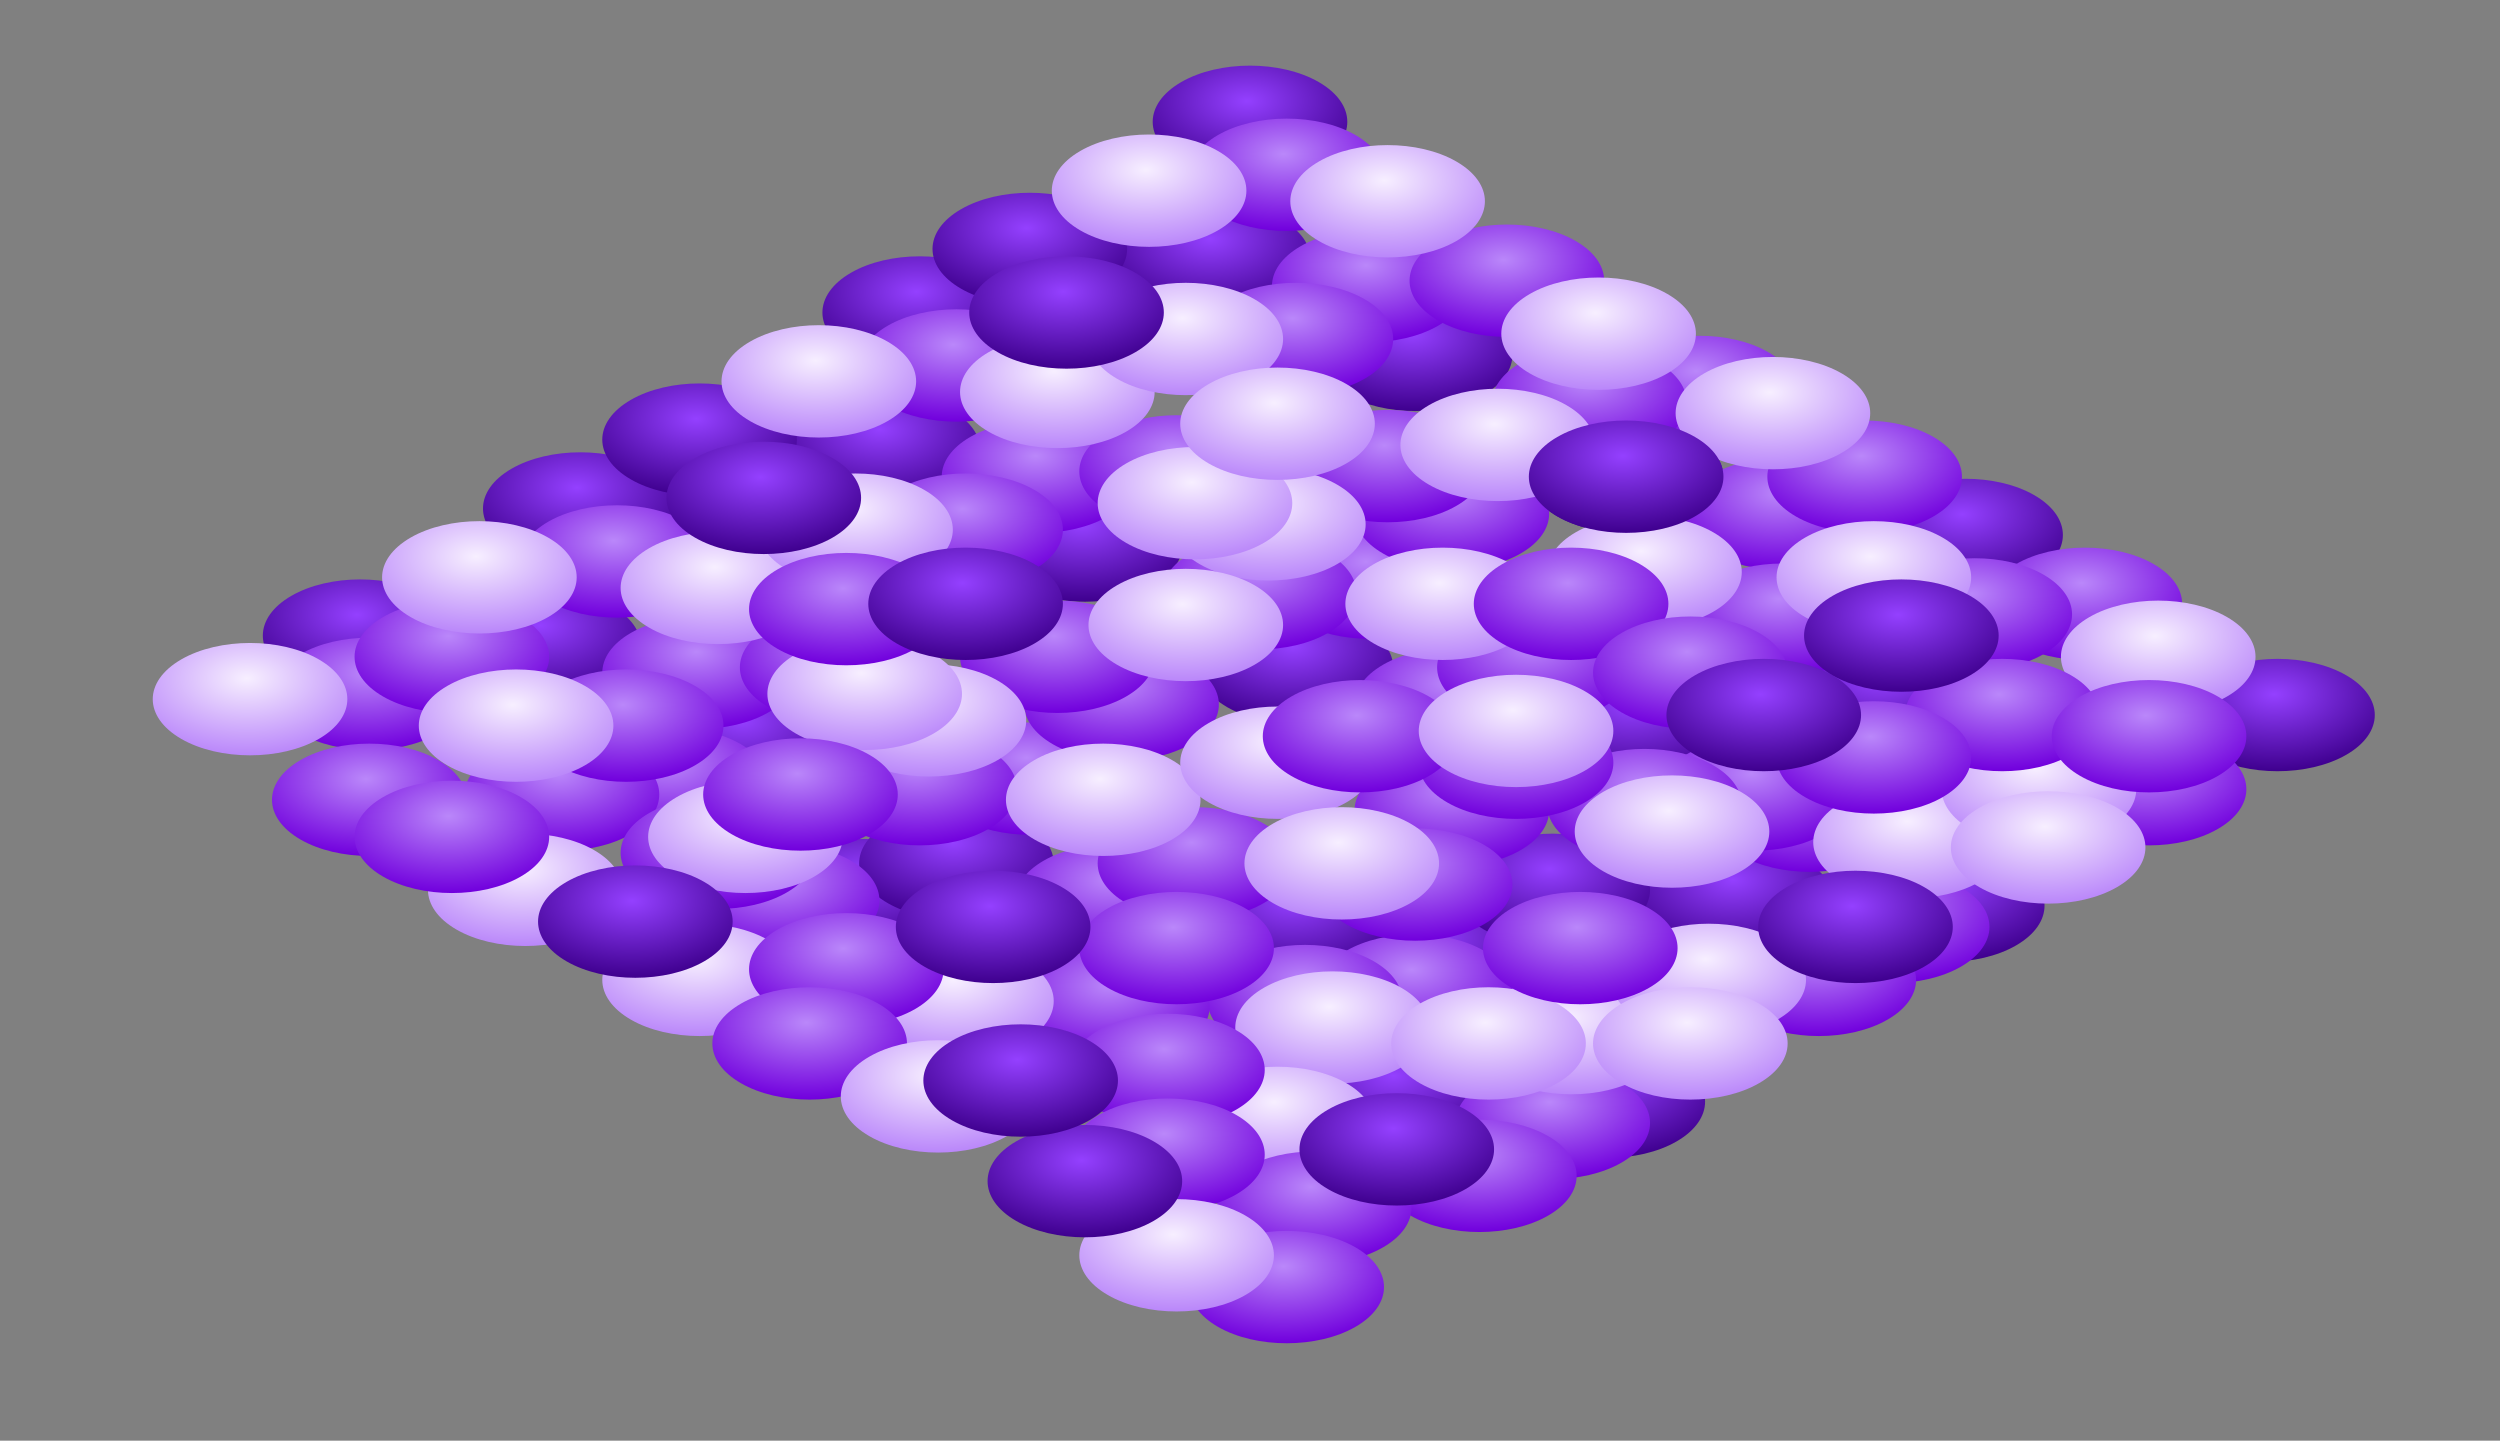 <svg xmlns="http://www.w3.org/2000/svg" width="236" height="136" fill="none"><rect width="100%" height="100%" fill="#808080" stroke="none"/><g clip-path="url(#a)"><circle cx="7.5" cy="7.5" r="7.5" fill="url(#b)" transform="matrix(.866 .5 -.866 .5 118 4)"/><circle cx="7.5" cy="7.5" r="7.5" fill="url(#c)" transform="matrix(.866 .5 -.866 .5 86.822 22)"/><circle cx="7.5" cy="7.5" r="7.5" fill="url(#d)" transform="matrix(.866 .5 -.866 .5 167.363 64.5)"/><circle cx="7.5" cy="7.5" r="7.5" fill="url(#e)" transform="matrix(.866 .5 -.866 .5 54.78 40.5)"/><circle cx="7.5" cy="7.5" r="7.5" fill="url(#f)" transform="matrix(.866 .5 -.866 .5 135.32 83)"/><circle cx="7.5" cy="7.5" r="7.5" fill="url(#g)" transform="matrix(.866 .5 -.866 .5 214.994 60)"/><circle cx="7.5" cy="7.5" r="7.5" fill="url(#h)" transform="matrix(.866 .5 -.866 .5 183.818 78)"/><circle cx="7.5" cy="7.5" r="7.5" fill="url(#i)" transform="matrix(.866 .5 -.866 .5 151.775 96.5)"/><circle cx="7.5" cy="7.5" r="7.5" fill="url(#j)" transform="matrix(.866 .5 -.866 .5 81.627 77)"/><circle cx="7.5" cy="7.5" r="7.5" fill="url(#k)" transform="matrix(.866 .5 -.866 .5 185.551 43)"/><circle cx="7.5" cy="7.5" r="7.5" fill="url(#l)" transform="matrix(.866 .5 -.866 .5 154.373 61)"/><circle cx="7.5" cy="7.5" r="7.5" fill="url(#m)" transform="matrix(.866 .5 -.866 .5 122.33 79.5)"/><circle cx="7.5" cy="7.5" r="7.5" fill="url(#n)" transform="matrix(.866 .5 -.866 .5 52.182 60)"/><circle cx="7.5" cy="7.5" r="7.5" fill="url(#o)" transform="matrix(.866 .5 -.866 .5 153.508 37.5)"/><circle cx="7.5" cy="7.5" r="7.5" fill="url(#p)" transform="matrix(.866 .5 -.866 .5 122.33 55.5)"/><circle cx="7.5" cy="7.5" r="7.5" fill="url(#q)" transform="matrix(.866 .5 -.866 .5 90.287 74)"/><circle cx="7.5" cy="7.5" r="7.5" fill="url(#r)" transform="matrix(.866 .5 -.866 .5 133.588 26)"/><circle cx="7.5" cy="7.5" r="7.5" fill="url(#s)" transform="matrix(.866 .5 -.866 .5 102.412 44)"/><circle cx="7.5" cy="7.5" r="7.5" fill="url(#t)" transform="matrix(.866 .5 -.866 .5 70.37 62.5)"/><circle cx="7.5" cy="7.5" r="7.5" fill="url(#u)" transform="matrix(.866 .5 -.866 .5 114.535 17)"/><circle cx="7.5" cy="7.5" r="7.5" fill="url(#v)" transform="matrix(.866 .5 -.866 .5 83.36 35)"/><circle cx="7.5" cy="7.5" r="7.5" fill="url(#w)" transform="matrix(.866 .5 -.866 .5 163.898 77.5)"/><circle cx="7.5" cy="7.5" r="7.5" fill="url(#x)" transform="matrix(.866 .5 -.866 .5 51.316 53.5)"/><circle cx="7.5" cy="7.5" r="7.5" fill="url(#y)" transform="matrix(.866 .5 -.866 .5 131.855 96)"/><circle cx="7.5" cy="7.5" r="7.5" fill="url(#z)" transform="matrix(.866 .5 -.866 .5 97.215 16)"/><circle cx="7.5" cy="7.5" r="7.5" fill="url(#A)" transform="matrix(.866 .5 -.866 .5 177.756 58.5)"/><circle cx="7.5" cy="7.5" r="7.5" fill="url(#B)" transform="matrix(.866 .5 -.866 .5 66.04 34)"/><circle cx="7.5" cy="7.5" r="7.5" fill="url(#C)" transform="matrix(.866 .5 -.866 .5 146.578 76.5)"/><circle cx="7.5" cy="7.5" r="7.5" fill="url(#D)" transform="matrix(.866 .5 -.866 .5 33.996 52.5)"/><circle cx="7.5" cy="7.5" r="7.5" fill="url(#E)" transform="matrix(.866 .5 -.866 .5 121.465 9)"/><circle cx="7.5" cy="7.5" r="7.5" fill="url(#F)" transform="matrix(.866 .5 -.866 .5 90.287 27)"/><circle cx="7.5" cy="7.5" r="7.5" fill="url(#G)" transform="matrix(.866 .5 -.866 .5 170.828 69.5)"/><circle cx="7.5" cy="7.5" r="7.5" fill="url(#H)" transform="matrix(.866 .5 -.866 .5 58.244 45.5)"/><circle cx="7.5" cy="7.5" r="7.5" fill="url(#I)" transform="matrix(.866 .5 -.866 .5 138.785 88)"/><circle cx="7.5" cy="7.5" r="7.5" fill="url(#J)" transform="matrix(.866 .5 -.866 .5 129.258 19.5)"/><circle cx="7.5" cy="7.5" r="7.5" fill="url(#K)" transform="matrix(.866 .5 -.866 .5 98.082 37.5)"/><circle cx="7.5" cy="7.5" r="7.5" fill="url(#L)" transform="matrix(.866 .5 -.866 .5 178.621 80)"/><circle cx="7.5" cy="7.5" r="7.5" fill="url(#M)" transform="matrix(.866 .5 -.866 .5 66.04 56)"/><circle cx="7.5" cy="7.5" r="7.5" fill="url(#N)" transform="matrix(.866 .5 -.866 .5 146.578 98.5)"/><circle cx="7.5" cy="7.5" r="7.5" fill="url(#O)" transform="matrix(.866 .5 -.866 .5 142.248 19)"/><circle cx="7.5" cy="7.5" r="7.5" fill="url(#P)" transform="matrix(.866 .5 -.866 .5 111.072 37)"/><circle cx="7.5" cy="7.5" r="7.5" fill="url(#Q)" transform="matrix(.866 .5 -.866 .5 79.03 55.5)"/><circle cx="7.5" cy="7.5" r="7.5" fill="url(#R)" transform="matrix(.866 .5 -.866 .5 160.436 29.5)"/><circle cx="7.5" cy="7.5" r="7.5" fill="url(#S)" transform="matrix(.866 .5 -.866 .5 129.258 47.5)"/><circle cx="7.5" cy="7.5" r="7.5" fill="url(#T)" transform="matrix(.866 .5 -.866 .5 97.215 66)"/><circle cx="7.5" cy="7.5" r="7.5" fill="url(#U)" transform="matrix(.866 .5 -.866 .5 150.043 30.5)"/><circle cx="7.5" cy="7.5" r="7.5" fill="url(#V)" transform="matrix(.866 .5 -.866 .5 118.865 48.5)"/><circle cx="7.5" cy="7.5" r="7.5" fill="url(#W)" transform="matrix(.866 .5 -.866 .5 86.822 67)"/><circle cx="7.5" cy="7.5" r="7.5" fill="url(#X)" transform="matrix(.866 .5 -.866 .5 168.229 41)"/><circle cx="7.5" cy="7.5" r="7.5" fill="url(#Y)" transform="matrix(.866 .5 -.866 .5 137.053 59)"/><circle cx="7.5" cy="7.5" r="7.5" fill="url(#Z)" transform="matrix(.866 .5 -.866 .5 105.01 77.5)"/><circle cx="7.5" cy="7.5" r="7.5" fill="url(#aa)" transform="matrix(.866 .5 -.866 .5 34.861 58)"/><circle cx="7.5" cy="7.5" r="7.5" fill="url(#ab)" transform="matrix(.866 .5 -.866 .5 176.023 37.5)"/><circle cx="7.5" cy="7.5" r="7.5" fill="url(#ac)" transform="matrix(.866 .5 -.866 .5 144.848 55.5)"/><circle cx="7.5" cy="7.5" r="7.5" fill="url(#ad)" transform="matrix(.866 .5 -.866 .5 112.805 74)"/><circle cx="7.5" cy="7.5" r="7.5" fill="url(#ae)" transform="matrix(.866 .5 -.866 .5 42.656 54.5)"/><circle cx="7.5" cy="7.5" r="7.5" fill="url(#af)" transform="matrix(.866 .5 -.866 .5 196.809 49.5)"/><circle cx="7.5" cy="7.5" r="7.5" fill="url(#ag)" transform="matrix(.866 .5 -.866 .5 165.631 67.5)"/><circle cx="7.5" cy="7.5" r="7.5" fill="url(#ah)" transform="matrix(.866 .5 -.866 .5 133.588 86)"/><circle cx="7.5" cy="7.5" r="7.5" fill="url(#ai)" transform="matrix(.866 .5 -.866 .5 63.44 66.5)"/><circle cx="7.5" cy="7.5" r="7.5" fill="url(#aj)" transform="matrix(.866 .5 -.866 .5 186.416 50.5)"/><circle cx="7.5" cy="7.5" r="7.5" fill="url(#ak)" transform="matrix(.866 .5 -.866 .5 155.238 68.5)"/><circle cx="7.5" cy="7.5" r="7.5" fill="url(#al)" transform="matrix(.866 .5 -.866 .5 123.195 87)"/><circle cx="7.5" cy="7.5" r="7.5" fill="url(#am)" transform="matrix(.866 .5 -.866 .5 53.049 67.5)"/><circle cx="7.5" cy="7.5" r="7.5" fill="url(#an)" transform="matrix(.866 .5 -.866 .5 137.053 41)"/><circle cx="7.5" cy="7.5" r="7.5" fill="url(#ao)" transform="matrix(.866 .5 -.866 .5 105.875 59)"/><circle cx="7.5" cy="7.5" r="7.5" fill="url(#ap)" transform="matrix(.866 .5 -.866 .5 73.832 77.5)"/><circle cx="7.5" cy="7.5" r="7.5" fill="url(#aq)" transform="matrix(.866 .5 -.866 .5 122.33 24.5)"/><circle cx="7.5" cy="7.5" r="7.5" fill="url(#ar)" transform="matrix(.866 .5 -.866 .5 202.871 67)"/><circle cx="7.5" cy="7.5" r="7.5" fill="url(#as)" transform="matrix(.866 .5 -.866 .5 91.152 42.5)"/><circle cx="7.5" cy="7.5" r="7.5" fill="url(#at)" transform="matrix(.866 .5 -.866 .5 171.693 85)"/><circle cx="7.5" cy="7.5" r="7.5" fill="url(#au)" transform="matrix(.866 .5 -.866 .5 59.11 61)"/><circle cx="7.5" cy="7.5" r="7.5" fill="url(#av)" transform="matrix(.866 .5 -.866 .5 139.65 103.5)"/><circle cx="7.5" cy="7.5" r="7.5" fill="url(#aw)" transform="matrix(.866 .5 -.866 .5 130.99 36.5)"/><circle cx="7.5" cy="7.5" r="7.5" fill="url(#ax)" transform="matrix(.866 .5 -.866 .5 99.813 54.5)"/><circle cx="7.5" cy="7.5" r="7.5" fill="url(#ay)" transform="matrix(.866 .5 -.866 .5 67.772 73)"/><circle cx="7.5" cy="7.5" r="7.5" fill="url(#az)" transform="matrix(.866 .5 -.866 .5 168.229 51)"/><circle cx="7.5" cy="7.5" r="7.5" fill="url(#aA)" transform="matrix(.866 .5 -.866 .5 137.053 69)"/><circle cx="7.5" cy="7.5" r="7.5" fill="url(#aB)" transform="matrix(.866 .5 -.866 .5 105.01 87.5)"/><circle cx="7.5" cy="7.5" r="7.5" fill="url(#aC)" transform="matrix(.866 .5 -.866 .5 34.861 68)"/><circle cx="7.5" cy="7.5" r="7.5" fill="url(#aD)" transform="matrix(.866 .5 -.866 .5 130.99 11.5)"/><circle cx="7.5" cy="7.5" r="7.5" fill="url(#aE)" transform="matrix(.866 .5 -.866 .5 99.813 29.5)"/><circle cx="7.5" cy="7.5" r="7.5" fill="url(#aF)" transform="matrix(.866 .5 -.866 .5 180.354 72)"/><circle cx="7.5" cy="7.5" r="7.5" fill="url(#aG)" transform="matrix(.866 .5 -.866 .5 67.772 48)"/><circle cx="7.5" cy="7.5" r="7.5" fill="url(#aH)" transform="matrix(.866 .5 -.866 .5 148.311 90.5)"/><circle cx="7.5" cy="7.5" r="7.5" fill="url(#aI)" transform="matrix(.866 .5 -.866 .5 167.363 31.5)"/><circle cx="7.5" cy="7.5" r="7.5" fill="url(#aJ)" transform="matrix(.866 .5 -.866 .5 136.188 49.5)"/><circle cx="7.5" cy="7.5" r="7.5" fill="url(#aK)" transform="matrix(.866 .5 -.866 .5 104.145 68)"/><circle cx="7.5" cy="7.5" r="7.5" fill="url(#aL)" transform="matrix(.866 .5 -.866 .5 150.908 24)"/><circle cx="7.5" cy="7.5" r="7.5" fill="url(#aM)" transform="matrix(.866 .5 -.866 .5 119.732 42)"/><circle cx="7.5" cy="7.5" r="7.5" fill="url(#aN)" transform="matrix(.866 .5 -.866 .5 87.69 60.5)"/><circle cx="7.5" cy="7.5" r="7.5" fill="url(#aO)" transform="matrix(.866 .5 -.866 .5 108.475 10.5)"/><circle cx="7.5" cy="7.5" r="7.5" fill="url(#aP)" transform="matrix(.866 .5 -.866 .5 77.297 28.5)"/><circle cx="7.5" cy="7.5" r="7.5" fill="url(#aQ)" transform="matrix(.866 .5 -.866 .5 157.838 71)"/><circle cx="7.5" cy="7.5" r="7.5" fill="url(#aR)" transform="matrix(.866 .5 -.866 .5 45.254 47)"/><circle cx="7.5" cy="7.5" r="7.5" fill="url(#aS)" transform="matrix(.866 .5 -.866 .5 125.795 89.5)"/><circle cx="7.5" cy="7.5" r="7.5" fill="url(#aT)" transform="matrix(.866 .5 -.866 .5 111.938 24.5)"/><circle cx="7.5" cy="7.5" r="7.5" fill="url(#aU)" transform="matrix(.866 .5 -.866 .5 192.479 67)"/><circle cx="7.5" cy="7.5" r="7.5" fill="url(#aV)" transform="matrix(.866 .5 -.866 .5 80.762 42.5)"/><circle cx="7.5" cy="7.5" r="7.5" fill="url(#aW)" transform="matrix(.866 .5 -.866 .5 161.301 85)"/><circle cx="7.5" cy="7.5" r="7.5" fill="url(#aX)" transform="matrix(.866 .5 -.866 .5 48.719 61)"/><circle cx="7.5" cy="7.5" r="7.5" fill="url(#aY)" transform="matrix(.866 .5 -.866 .5 112.805 40)"/><circle cx="7.5" cy="7.5" r="7.5" fill="url(#aZ)" transform="matrix(.866 .5 -.866 .5 81.627 58)"/><circle cx="7.5" cy="7.5" r="7.5" fill="url(#ba)" transform="matrix(.866 .5 -.866 .5 49.584 76.5)"/><circle cx="7.5" cy="7.5" r="7.5" fill="url(#bb)" transform="matrix(.866 .5 -.866 .5 203.736 54.5)"/><circle cx="7.5" cy="7.5" r="7.5" fill="url(#bc)" transform="matrix(.866 .5 -.866 .5 155.238 46.5)"/><circle cx="7.5" cy="7.5" r="7.5" fill="url(#bd)" transform="matrix(.866 .5 -.866 .5 120.598 64.5)"/><circle cx="7.5" cy="7.5" r="7.5" fill="url(#be)" transform="matrix(.866 .5 -.866 .5 120.598 98.5)"/><circle cx="7.5" cy="7.5" r="7.5" fill="url(#bf)" transform="matrix(.866 .5 -.866 .5 90.287 87)"/><circle cx="7.5" cy="7.5" r="7.5" fill="url(#bg)" transform="matrix(.866 .5 -.866 .5 140.518 91)"/><circle cx="7.5" cy="7.5" r="7.5" fill="url(#bh)" transform="matrix(.866 .5 -.866 .5 23.604 58.5)"/><circle cx="7.5" cy="7.5" r="7.5" fill="url(#bi)" transform="matrix(.866 .5 -.866 .5 66.04 85)"/><circle cx="7.5" cy="7.5" r="7.5" fill="url(#bj)" transform="matrix(.866 .5 -.866 .5 70.37 71.5)"/><circle cx="7.5" cy="7.5" r="7.5" fill="url(#bk)" transform="matrix(.866 .5 -.866 .5 124.062 106.5)"/><circle cx="7.5" cy="7.5" r="7.5" fill="url(#bl)" transform="matrix(.866 .5 -.866 .5 149.178 82)"/><circle cx="7.5" cy="7.5" r="7.5" fill="url(#bm)" transform="matrix(.866 .5 -.866 .5 189.014 60)"/><circle cx="7.5" cy="7.5" r="7.5" fill="url(#bn)" transform="matrix(.866 .5 -.866 .5 148.311 49.5)"/><circle cx="7.5" cy="7.5" r="7.5" fill="url(#bo)" transform="matrix(.866 .5 -.866 .5 159.568 56)"/><circle cx="7.5" cy="7.5" r="7.5" fill="url(#bp)" transform="matrix(.866 .5 -.866 .5 110.205 93.5)"/><circle cx="7.5" cy="7.5" r="7.5" fill="url(#bq)" transform="matrix(.866 .5 -.866 .5 79.894 84)"/><circle cx="7.5" cy="7.5" r="7.5" fill="url(#br)" transform="matrix(.866 .5 -.866 .5 121.465 114)"/><circle cx="7.5" cy="7.5" r="7.5" fill="url(#bs)" transform="matrix(.866 .5 -.866 .5 110.205 101.5)"/><circle cx="7.5" cy="7.5" r="7.5" fill="url(#bt)" transform="matrix(.866 .5 -.866 .5 111.072 82)"/><circle cx="7.5" cy="7.5" r="7.5" fill="url(#bu)" transform="matrix(.866 .5 -.866 .5 133.588 76)"/><circle cx="7.5" cy="7.5" r="7.5" fill="url(#bv)" transform="matrix(.866 .5 -.866 .5 143.115 64.5)"/><circle cx="7.5" cy="7.5" r="7.5" fill="url(#bw)" transform="matrix(.866 .5 -.866 .5 176.891 64)"/><circle cx="7.5" cy="7.5" r="7.5" fill="url(#bx)" transform="matrix(.866 .5 -.866 .5 202.871 62)"/><circle cx="7.5" cy="7.5" r="7.5" fill="url(#by)" transform="matrix(.866 .5 -.866 .5 79.894 50)"/><circle cx="7.5" cy="7.5" r="7.5" fill="url(#bz)" transform="matrix(.866 .5 -.866 .5 128.393 62)"/><circle cx="7.5" cy="7.5" r="7.5" fill="url(#bA)" transform="matrix(.866 .5 -.866 .5 75.564 67.5)"/><circle cx="7.5" cy="7.5" r="7.5" fill="url(#bB)" transform="matrix(.866 .5 -.866 .5 42.656 71.5)"/><circle cx="7.5" cy="7.5" r="7.5" fill="url(#bC)" transform="matrix(.866 .5 -.866 .5 76.432 91)"/><circle cx="7.5" cy="7.5" r="7.5" fill="url(#bD)" transform="matrix(.866 .5 -.866 .5 111.072 111)"/><circle cx="7.5" cy="7.5" r="7.5" fill="url(#bE)" transform="matrix(.866 .5 -.866 .5 88.555 96)"/><circle cx="7.5" cy="7.5" r="7.5" fill="url(#bF)" transform="matrix(.866 .5 -.866 .5 111.938 51.5)"/><circle cx="7.5" cy="7.5" r="7.5" fill="url(#bG)" transform="matrix(.866 .5 -.866 .5 176.891 47)"/><circle cx="7.5" cy="7.5" r="7.5" fill="url(#bH)" transform="matrix(.866 .5 -.866 .5 141.383 34.5)"/><circle cx="7.5" cy="7.5" r="7.5" fill="url(#bI)" transform="matrix(.866 .5 -.866 .5 120.598 32.5)"/><circle cx="7.5" cy="7.5" r="7.5" fill="url(#bJ)" transform="matrix(.866 .5 -.866 .5 193.344 72.5)"/><circle cx="7.5" cy="7.5" r="7.5" fill="url(#bK)" transform="matrix(.866 .5 -.866 .5 126.66 74)"/><circle cx="7.5" cy="7.5" r="7.5" fill="url(#bL)" transform="matrix(.866 .5 -.866 .5 143.115 61.5)"/><circle cx="7.5" cy="7.5" r="7.5" fill="url(#bM)" transform="matrix(.866 .5 -.866 .5 159.568 91)"/><circle cx="7.5" cy="7.5" r="7.5" fill="url(#bN)" transform="matrix(.866 .5 -.866 .5 153.508 37.5)"/><circle cx="7.5" cy="7.5" r="7.5" fill="url(#bO)" transform="matrix(.866 .5 -.866 .5 100.68 22)"/><circle cx="7.5" cy="7.5" r="7.5" fill="url(#bP)" transform="matrix(.866 .5 -.866 .5 91.152 49.5)"/><circle cx="7.5" cy="7.5" r="7.5" fill="url(#bQ)" transform="matrix(.866 .5 -.866 .5 166.498 60)"/><circle cx="7.5" cy="7.5" r="7.5" fill="url(#bR)" transform="matrix(.866 .5 -.866 .5 179.488 52.5)"/><circle cx="7.5" cy="7.5" r="7.5" fill="url(#bS)" transform="matrix(.866 .5 -.866 .5 175.158 80)"/><circle cx="7.5" cy="7.5" r="7.5" fill="url(#bT)" transform="matrix(.866 .5 -.866 .5 131.855 101)"/><circle cx="7.5" cy="7.5" r="7.5" fill="url(#bU)" transform="matrix(.866 .5 -.866 .5 72.102 39.5)"/><circle cx="7.5" cy="7.5" r="7.5" fill="url(#bV)" transform="matrix(.866 .5 -.866 .5 93.752 80)"/><circle cx="7.5" cy="7.5" r="7.5" fill="url(#bW)" transform="matrix(.866 .5 -.866 .5 102.412 104)"/><circle cx="7.5" cy="7.5" r="7.5" fill="url(#bX)" transform="matrix(.866 .5 -.866 .5 96.35 94.5)"/><circle cx="7.5" cy="7.5" r="7.5" fill="url(#bY)" transform="matrix(.866 .5 -.866 .5 59.977 79.5)"/></g><defs><radialGradient id="b" cx="0" cy="0" r="1" gradientTransform="rotate(65.225 -1.787 7.044) scale(10.227)" gradientUnits="userSpaceOnUse"><stop stop-color="#9440FF"/><stop offset="1" stop-color="#3F008F"/></radialGradient><radialGradient id="c" cx="0" cy="0" r="1" gradientTransform="rotate(65.225 -1.787 7.044) scale(10.227)" gradientUnits="userSpaceOnUse"><stop stop-color="#9440FF"/><stop offset="1" stop-color="#3F008F"/></radialGradient><radialGradient id="d" cx="0" cy="0" r="1" gradientTransform="rotate(65.225 -1.787 7.044) scale(10.227)" gradientUnits="userSpaceOnUse"><stop stop-color="#9440FF"/><stop offset="1" stop-color="#3F008F"/></radialGradient><radialGradient id="e" cx="0" cy="0" r="1" gradientTransform="rotate(65.225 -1.787 7.044) scale(10.227)" gradientUnits="userSpaceOnUse"><stop stop-color="#9440FF"/><stop offset="1" stop-color="#3F008F"/></radialGradient><radialGradient id="f" cx="0" cy="0" r="1" gradientTransform="rotate(65.225 -1.787 7.044) scale(10.227)" gradientUnits="userSpaceOnUse"><stop stop-color="#9440FF"/><stop offset="1" stop-color="#3F008F"/></radialGradient><radialGradient id="g" cx="0" cy="0" r="1" gradientTransform="rotate(65.225 -1.787 7.044) scale(10.227)" gradientUnits="userSpaceOnUse"><stop stop-color="#9440FF"/><stop offset="1" stop-color="#3F008F"/></radialGradient><radialGradient id="h" cx="0" cy="0" r="1" gradientTransform="rotate(65.225 -1.787 7.044) scale(10.227)" gradientUnits="userSpaceOnUse"><stop stop-color="#9440FF"/><stop offset="1" stop-color="#3F008F"/></radialGradient><radialGradient id="i" cx="0" cy="0" r="1" gradientTransform="rotate(65.225 -1.787 7.044) scale(10.227)" gradientUnits="userSpaceOnUse"><stop stop-color="#9440FF"/><stop offset="1" stop-color="#3F008F"/></radialGradient><radialGradient id="j" cx="0" cy="0" r="1" gradientTransform="rotate(65.225 -1.787 7.044) scale(10.227)" gradientUnits="userSpaceOnUse"><stop stop-color="#9440FF"/><stop offset="1" stop-color="#3F008F"/></radialGradient><radialGradient id="k" cx="0" cy="0" r="1" gradientTransform="rotate(65.225 -1.787 7.044) scale(10.227)" gradientUnits="userSpaceOnUse"><stop stop-color="#9440FF"/><stop offset="1" stop-color="#3F008F"/></radialGradient><radialGradient id="l" cx="0" cy="0" r="1" gradientTransform="rotate(65.225 -1.787 7.044) scale(10.227)" gradientUnits="userSpaceOnUse"><stop stop-color="#9440FF"/><stop offset="1" stop-color="#3F008F"/></radialGradient><radialGradient id="m" cx="0" cy="0" r="1" gradientTransform="rotate(65.225 -1.787 7.044) scale(10.227)" gradientUnits="userSpaceOnUse"><stop stop-color="#9440FF"/><stop offset="1" stop-color="#3F008F"/></radialGradient><radialGradient id="n" cx="0" cy="0" r="1" gradientTransform="rotate(65.225 -1.787 7.044) scale(10.227)" gradientUnits="userSpaceOnUse"><stop stop-color="#9440FF"/><stop offset="1" stop-color="#3F008F"/></radialGradient><radialGradient id="o" cx="0" cy="0" r="1" gradientTransform="rotate(65.225 -1.787 7.044) scale(10.227)" gradientUnits="userSpaceOnUse"><stop stop-color="#9440FF"/><stop offset="1" stop-color="#3F008F"/></radialGradient><radialGradient id="p" cx="0" cy="0" r="1" gradientTransform="rotate(65.225 -1.787 7.044) scale(10.227)" gradientUnits="userSpaceOnUse"><stop stop-color="#9440FF"/><stop offset="1" stop-color="#3F008F"/></radialGradient><radialGradient id="q" cx="0" cy="0" r="1" gradientTransform="rotate(65.225 -1.787 7.044) scale(10.227)" gradientUnits="userSpaceOnUse"><stop stop-color="#9440FF"/><stop offset="1" stop-color="#3F008F"/></radialGradient><radialGradient id="r" cx="0" cy="0" r="1" gradientTransform="rotate(65.225 -1.787 7.044) scale(10.227)" gradientUnits="userSpaceOnUse"><stop stop-color="#9440FF"/><stop offset="1" stop-color="#3F008F"/></radialGradient><radialGradient id="s" cx="0" cy="0" r="1" gradientTransform="rotate(65.225 -1.787 7.044) scale(10.227)" gradientUnits="userSpaceOnUse"><stop stop-color="#9440FF"/><stop offset="1" stop-color="#3F008F"/></radialGradient><radialGradient id="t" cx="0" cy="0" r="1" gradientTransform="rotate(65.225 -1.787 7.044) scale(10.227)" gradientUnits="userSpaceOnUse"><stop stop-color="#9440FF"/><stop offset="1" stop-color="#3F008F"/></radialGradient><radialGradient id="u" cx="0" cy="0" r="1" gradientTransform="rotate(65.225 -1.787 7.044) scale(10.227)" gradientUnits="userSpaceOnUse"><stop stop-color="#9440FF"/><stop offset="1" stop-color="#3F008F"/></radialGradient><radialGradient id="v" cx="0" cy="0" r="1" gradientTransform="rotate(65.225 -1.787 7.044) scale(10.227)" gradientUnits="userSpaceOnUse"><stop stop-color="#9440FF"/><stop offset="1" stop-color="#3F008F"/></radialGradient><radialGradient id="w" cx="0" cy="0" r="1" gradientTransform="rotate(65.225 -1.787 7.044) scale(10.227)" gradientUnits="userSpaceOnUse"><stop stop-color="#9440FF"/><stop offset="1" stop-color="#3F008F"/></radialGradient><radialGradient id="x" cx="0" cy="0" r="1" gradientTransform="rotate(65.225 -1.787 7.044) scale(10.227)" gradientUnits="userSpaceOnUse"><stop stop-color="#9440FF"/><stop offset="1" stop-color="#3F008F"/></radialGradient><radialGradient id="y" cx="0" cy="0" r="1" gradientTransform="rotate(65.225 -1.787 7.044) scale(10.227)" gradientUnits="userSpaceOnUse"><stop stop-color="#9440FF"/><stop offset="1" stop-color="#3F008F"/></radialGradient><radialGradient id="z" cx="0" cy="0" r="1" gradientTransform="rotate(65.225 -1.787 7.044) scale(10.227)" gradientUnits="userSpaceOnUse"><stop stop-color="#9440FF"/><stop offset="1" stop-color="#3F008F"/></radialGradient><radialGradient id="A" cx="0" cy="0" r="1" gradientTransform="rotate(65.225 -1.787 7.044) scale(10.227)" gradientUnits="userSpaceOnUse"><stop stop-color="#9440FF"/><stop offset="1" stop-color="#3F008F"/></radialGradient><radialGradient id="B" cx="0" cy="0" r="1" gradientTransform="rotate(65.225 -1.787 7.044) scale(10.227)" gradientUnits="userSpaceOnUse"><stop stop-color="#9440FF"/><stop offset="1" stop-color="#3F008F"/></radialGradient><radialGradient id="C" cx="0" cy="0" r="1" gradientTransform="rotate(65.225 -1.787 7.044) scale(10.227)" gradientUnits="userSpaceOnUse"><stop stop-color="#9440FF"/><stop offset="1" stop-color="#3F008F"/></radialGradient><radialGradient id="D" cx="0" cy="0" r="1" gradientTransform="rotate(65.225 -1.787 7.044) scale(10.227)" gradientUnits="userSpaceOnUse"><stop stop-color="#9440FF"/><stop offset="1" stop-color="#3F008F"/></radialGradient><radialGradient id="E" cx="0" cy="0" r="1" gradientTransform="rotate(65.225 -1.787 7.044) scale(10.227)" gradientUnits="userSpaceOnUse"><stop stop-color="#BA87FA"/><stop offset="1" stop-color="#7100DD"/></radialGradient><radialGradient id="F" cx="0" cy="0" r="1" gradientTransform="rotate(65.225 -1.787 7.044) scale(10.227)" gradientUnits="userSpaceOnUse"><stop stop-color="#BA87FA"/><stop offset="1" stop-color="#7100DD"/></radialGradient><radialGradient id="G" cx="0" cy="0" r="1" gradientTransform="rotate(65.225 -1.787 7.044) scale(10.227)" gradientUnits="userSpaceOnUse"><stop stop-color="#BA87FA"/><stop offset="1" stop-color="#7100DD"/></radialGradient><radialGradient id="H" cx="0" cy="0" r="1" gradientTransform="rotate(65.225 -1.787 7.044) scale(10.227)" gradientUnits="userSpaceOnUse"><stop stop-color="#BA87FA"/><stop offset="1" stop-color="#7100DD"/></radialGradient><radialGradient id="I" cx="0" cy="0" r="1" gradientTransform="rotate(65.225 -1.787 7.044) scale(10.227)" gradientUnits="userSpaceOnUse"><stop stop-color="#BA87FA"/><stop offset="1" stop-color="#7100DD"/></radialGradient><radialGradient id="J" cx="0" cy="0" r="1" gradientTransform="rotate(65.225 -1.787 7.044) scale(10.227)" gradientUnits="userSpaceOnUse"><stop stop-color="#BA87FA"/><stop offset="1" stop-color="#7100DD"/></radialGradient><radialGradient id="K" cx="0" cy="0" r="1" gradientTransform="rotate(65.225 -1.787 7.044) scale(10.227)" gradientUnits="userSpaceOnUse"><stop stop-color="#BA87FA"/><stop offset="1" stop-color="#7100DD"/></radialGradient><radialGradient id="L" cx="0" cy="0" r="1" gradientTransform="rotate(65.225 -1.787 7.044) scale(10.227)" gradientUnits="userSpaceOnUse"><stop stop-color="#BA87FA"/><stop offset="1" stop-color="#7100DD"/></radialGradient><radialGradient id="M" cx="0" cy="0" r="1" gradientTransform="rotate(65.225 -1.787 7.044) scale(10.227)" gradientUnits="userSpaceOnUse"><stop stop-color="#BA87FA"/><stop offset="1" stop-color="#7100DD"/></radialGradient><radialGradient id="N" cx="0" cy="0" r="1" gradientTransform="rotate(65.225 -1.787 7.044) scale(10.227)" gradientUnits="userSpaceOnUse"><stop stop-color="#BA87FA"/><stop offset="1" stop-color="#7100DD"/></radialGradient><radialGradient id="O" cx="0" cy="0" r="1" gradientTransform="rotate(65.225 -1.787 7.044) scale(10.227)" gradientUnits="userSpaceOnUse"><stop stop-color="#BA87FA"/><stop offset="1" stop-color="#7100DD"/></radialGradient><radialGradient id="P" cx="0" cy="0" r="1" gradientTransform="rotate(65.225 -1.787 7.044) scale(10.227)" gradientUnits="userSpaceOnUse"><stop stop-color="#BA87FA"/><stop offset="1" stop-color="#7100DD"/></radialGradient><radialGradient id="Q" cx="0" cy="0" r="1" gradientTransform="rotate(65.225 -1.787 7.044) scale(10.227)" gradientUnits="userSpaceOnUse"><stop stop-color="#BA87FA"/><stop offset="1" stop-color="#7100DD"/></radialGradient><radialGradient id="R" cx="0" cy="0" r="1" gradientTransform="rotate(65.225 -1.787 7.044) scale(10.227)" gradientUnits="userSpaceOnUse"><stop stop-color="#BA87FA"/><stop offset="1" stop-color="#7100DD"/></radialGradient><radialGradient id="S" cx="0" cy="0" r="1" gradientTransform="rotate(65.225 -1.787 7.044) scale(10.227)" gradientUnits="userSpaceOnUse"><stop stop-color="#BA87FA"/><stop offset="1" stop-color="#7100DD"/></radialGradient><radialGradient id="T" cx="0" cy="0" r="1" gradientTransform="rotate(65.225 -1.787 7.044) scale(10.227)" gradientUnits="userSpaceOnUse"><stop stop-color="#BA87FA"/><stop offset="1" stop-color="#7100DD"/></radialGradient><radialGradient id="U" cx="0" cy="0" r="1" gradientTransform="rotate(65.225 -1.787 7.044) scale(10.227)" gradientUnits="userSpaceOnUse"><stop stop-color="#BA87FA"/><stop offset="1" stop-color="#7100DD"/></radialGradient><radialGradient id="V" cx="0" cy="0" r="1" gradientTransform="rotate(65.225 -1.787 7.044) scale(10.227)" gradientUnits="userSpaceOnUse"><stop stop-color="#BA87FA"/><stop offset="1" stop-color="#7100DD"/></radialGradient><radialGradient id="W" cx="0" cy="0" r="1" gradientTransform="rotate(65.225 -1.787 7.044) scale(10.227)" gradientUnits="userSpaceOnUse"><stop stop-color="#BA87FA"/><stop offset="1" stop-color="#7100DD"/></radialGradient><radialGradient id="X" cx="0" cy="0" r="1" gradientTransform="rotate(65.225 -1.787 7.044) scale(10.227)" gradientUnits="userSpaceOnUse"><stop stop-color="#BA87FA"/><stop offset="1" stop-color="#7100DD"/></radialGradient><radialGradient id="Y" cx="0" cy="0" r="1" gradientTransform="rotate(65.225 -1.787 7.044) scale(10.227)" gradientUnits="userSpaceOnUse"><stop stop-color="#BA87FA"/><stop offset="1" stop-color="#7100DD"/></radialGradient><radialGradient id="Z" cx="0" cy="0" r="1" gradientTransform="rotate(65.225 -1.787 7.044) scale(10.227)" gradientUnits="userSpaceOnUse"><stop stop-color="#BA87FA"/><stop offset="1" stop-color="#7100DD"/></radialGradient><radialGradient id="aa" cx="0" cy="0" r="1" gradientTransform="rotate(65.225 -1.787 7.044) scale(10.227)" gradientUnits="userSpaceOnUse"><stop stop-color="#BA87FA"/><stop offset="1" stop-color="#7100DD"/></radialGradient><radialGradient id="ab" cx="0" cy="0" r="1" gradientTransform="rotate(65.225 -1.787 7.044) scale(10.227)" gradientUnits="userSpaceOnUse"><stop stop-color="#BA87FA"/><stop offset="1" stop-color="#7100DD"/></radialGradient><radialGradient id="ac" cx="0" cy="0" r="1" gradientTransform="rotate(65.225 -1.787 7.044) scale(10.227)" gradientUnits="userSpaceOnUse"><stop stop-color="#BA87FA"/><stop offset="1" stop-color="#7100DD"/></radialGradient><radialGradient id="ad" cx="0" cy="0" r="1" gradientTransform="rotate(65.225 -1.787 7.044) scale(10.227)" gradientUnits="userSpaceOnUse"><stop stop-color="#BA87FA"/><stop offset="1" stop-color="#7100DD"/></radialGradient><radialGradient id="ae" cx="0" cy="0" r="1" gradientTransform="rotate(65.225 -1.787 7.044) scale(10.227)" gradientUnits="userSpaceOnUse"><stop stop-color="#BA87FA"/><stop offset="1" stop-color="#7100DD"/></radialGradient><radialGradient id="af" cx="0" cy="0" r="1" gradientTransform="rotate(65.225 -1.787 7.044) scale(10.227)" gradientUnits="userSpaceOnUse"><stop stop-color="#BA87FA"/><stop offset="1" stop-color="#7100DD"/></radialGradient><radialGradient id="ag" cx="0" cy="0" r="1" gradientTransform="rotate(65.225 -1.787 7.044) scale(10.227)" gradientUnits="userSpaceOnUse"><stop stop-color="#BA87FA"/><stop offset="1" stop-color="#7100DD"/></radialGradient><radialGradient id="ah" cx="0" cy="0" r="1" gradientTransform="rotate(65.225 -1.787 7.044) scale(10.227)" gradientUnits="userSpaceOnUse"><stop stop-color="#BA87FA"/><stop offset="1" stop-color="#7100DD"/></radialGradient><radialGradient id="ai" cx="0" cy="0" r="1" gradientTransform="rotate(65.225 -1.787 7.044) scale(10.227)" gradientUnits="userSpaceOnUse"><stop stop-color="#BA87FA"/><stop offset="1" stop-color="#7100DD"/></radialGradient><radialGradient id="aj" cx="0" cy="0" r="1" gradientTransform="rotate(65.225 -1.787 7.044) scale(10.227)" gradientUnits="userSpaceOnUse"><stop stop-color="#BA87FA"/><stop offset="1" stop-color="#7100DD"/></radialGradient><radialGradient id="ak" cx="0" cy="0" r="1" gradientTransform="rotate(65.225 -1.787 7.044) scale(10.227)" gradientUnits="userSpaceOnUse"><stop stop-color="#BA87FA"/><stop offset="1" stop-color="#7100DD"/></radialGradient><radialGradient id="al" cx="0" cy="0" r="1" gradientTransform="rotate(65.225 -1.787 7.044) scale(10.227)" gradientUnits="userSpaceOnUse"><stop stop-color="#BA87FA"/><stop offset="1" stop-color="#7100DD"/></radialGradient><radialGradient id="am" cx="0" cy="0" r="1" gradientTransform="rotate(65.225 -1.787 7.044) scale(10.227)" gradientUnits="userSpaceOnUse"><stop stop-color="#BA87FA"/><stop offset="1" stop-color="#7100DD"/></radialGradient><radialGradient id="an" cx="0" cy="0" r="1" gradientTransform="rotate(65.225 -1.787 7.044) scale(10.227)" gradientUnits="userSpaceOnUse"><stop stop-color="#BA87FA"/><stop offset="1" stop-color="#7100DD"/></radialGradient><radialGradient id="ao" cx="0" cy="0" r="1" gradientTransform="rotate(65.225 -1.787 7.044) scale(10.227)" gradientUnits="userSpaceOnUse"><stop stop-color="#BA87FA"/><stop offset="1" stop-color="#7100DD"/></radialGradient><radialGradient id="ap" cx="0" cy="0" r="1" gradientTransform="rotate(65.225 -1.787 7.044) scale(10.227)" gradientUnits="userSpaceOnUse"><stop stop-color="#BA87FA"/><stop offset="1" stop-color="#7100DD"/></radialGradient><radialGradient id="aq" cx="0" cy="0" r="1" gradientTransform="rotate(65.225 -1.787 7.044) scale(10.227)" gradientUnits="userSpaceOnUse"><stop stop-color="#BA87FA"/><stop offset="1" stop-color="#7100DD"/></radialGradient><radialGradient id="ar" cx="0" cy="0" r="1" gradientTransform="rotate(65.225 -1.787 7.044) scale(10.227)" gradientUnits="userSpaceOnUse"><stop stop-color="#BA87FA"/><stop offset="1" stop-color="#7100DD"/></radialGradient><radialGradient id="as" cx="0" cy="0" r="1" gradientTransform="rotate(65.225 -1.787 7.044) scale(10.227)" gradientUnits="userSpaceOnUse"><stop stop-color="#BA87FA"/><stop offset="1" stop-color="#7100DD"/></radialGradient><radialGradient id="at" cx="0" cy="0" r="1" gradientTransform="rotate(65.225 -1.787 7.044) scale(10.227)" gradientUnits="userSpaceOnUse"><stop stop-color="#BA87FA"/><stop offset="1" stop-color="#7100DD"/></radialGradient><radialGradient id="au" cx="0" cy="0" r="1" gradientTransform="rotate(65.225 -1.787 7.044) scale(10.227)" gradientUnits="userSpaceOnUse"><stop stop-color="#BA87FA"/><stop offset="1" stop-color="#7100DD"/></radialGradient><radialGradient id="av" cx="0" cy="0" r="1" gradientTransform="rotate(65.225 -1.787 7.044) scale(10.227)" gradientUnits="userSpaceOnUse"><stop stop-color="#BA87FA"/><stop offset="1" stop-color="#7100DD"/></radialGradient><radialGradient id="aw" cx="0" cy="0" r="1" gradientTransform="rotate(65.225 -1.787 7.044) scale(10.227)" gradientUnits="userSpaceOnUse"><stop stop-color="#BA87FA"/><stop offset="1" stop-color="#7100DD"/></radialGradient><radialGradient id="ax" cx="0" cy="0" r="1" gradientTransform="rotate(65.225 -1.787 7.044) scale(10.227)" gradientUnits="userSpaceOnUse"><stop stop-color="#BA87FA"/><stop offset="1" stop-color="#7100DD"/></radialGradient><radialGradient id="ay" cx="0" cy="0" r="1" gradientTransform="rotate(65.225 -1.787 7.044) scale(10.227)" gradientUnits="userSpaceOnUse"><stop stop-color="#BA87FA"/><stop offset="1" stop-color="#7100DD"/></radialGradient><radialGradient id="az" cx="0" cy="0" r="1" gradientTransform="rotate(65.225 -1.787 7.044) scale(10.227)" gradientUnits="userSpaceOnUse"><stop stop-color="#BA87FA"/><stop offset="1" stop-color="#7100DD"/></radialGradient><radialGradient id="aA" cx="0" cy="0" r="1" gradientTransform="rotate(65.225 -1.787 7.044) scale(10.227)" gradientUnits="userSpaceOnUse"><stop stop-color="#BA87FA"/><stop offset="1" stop-color="#7100DD"/></radialGradient><radialGradient id="aB" cx="0" cy="0" r="1" gradientTransform="rotate(65.225 -1.787 7.044) scale(10.227)" gradientUnits="userSpaceOnUse"><stop stop-color="#BA87FA"/><stop offset="1" stop-color="#7100DD"/></radialGradient><radialGradient id="aC" cx="0" cy="0" r="1" gradientTransform="rotate(65.225 -1.787 7.044) scale(10.227)" gradientUnits="userSpaceOnUse"><stop stop-color="#BA87FA"/><stop offset="1" stop-color="#7100DD"/></radialGradient><radialGradient id="aD" cx="0" cy="0" r="1" gradientTransform="rotate(65.225 -1.787 7.044) scale(10.227)" gradientUnits="userSpaceOnUse"><stop stop-color="#F7EFFF"/><stop offset="1" stop-color="#BA87FA"/></radialGradient><radialGradient id="aE" cx="0" cy="0" r="1" gradientTransform="rotate(65.225 -1.787 7.044) scale(10.227)" gradientUnits="userSpaceOnUse"><stop stop-color="#F7EFFF"/><stop offset="1" stop-color="#BA87FA"/></radialGradient><radialGradient id="aF" cx="0" cy="0" r="1" gradientTransform="rotate(65.225 -1.787 7.044) scale(10.227)" gradientUnits="userSpaceOnUse"><stop stop-color="#F7EFFF"/><stop offset="1" stop-color="#BA87FA"/></radialGradient><radialGradient id="aG" cx="0" cy="0" r="1" gradientTransform="rotate(65.225 -1.787 7.044) scale(10.227)" gradientUnits="userSpaceOnUse"><stop stop-color="#F7EFFF"/><stop offset="1" stop-color="#BA87FA"/></radialGradient><radialGradient id="aH" cx="0" cy="0" r="1" gradientTransform="rotate(65.225 -1.787 7.044) scale(10.227)" gradientUnits="userSpaceOnUse"><stop stop-color="#F7EFFF"/><stop offset="1" stop-color="#BA87FA"/></radialGradient><radialGradient id="aI" cx="0" cy="0" r="1" gradientTransform="rotate(65.225 -1.787 7.044) scale(10.227)" gradientUnits="userSpaceOnUse"><stop stop-color="#F7EFFF"/><stop offset="1" stop-color="#BA87FA"/></radialGradient><radialGradient id="aJ" cx="0" cy="0" r="1" gradientTransform="rotate(65.225 -1.787 7.044) scale(10.227)" gradientUnits="userSpaceOnUse"><stop stop-color="#F7EFFF"/><stop offset="1" stop-color="#BA87FA"/></radialGradient><radialGradient id="aK" cx="0" cy="0" r="1" gradientTransform="rotate(65.225 -1.787 7.044) scale(10.227)" gradientUnits="userSpaceOnUse"><stop stop-color="#F7EFFF"/><stop offset="1" stop-color="#BA87FA"/></radialGradient><radialGradient id="aL" cx="0" cy="0" r="1" gradientTransform="rotate(65.225 -1.787 7.044) scale(10.227)" gradientUnits="userSpaceOnUse"><stop stop-color="#F7EFFF"/><stop offset="1" stop-color="#BA87FA"/></radialGradient><radialGradient id="aM" cx="0" cy="0" r="1" gradientTransform="rotate(65.225 -1.787 7.044) scale(10.227)" gradientUnits="userSpaceOnUse"><stop stop-color="#F7EFFF"/><stop offset="1" stop-color="#BA87FA"/></radialGradient><radialGradient id="aN" cx="0" cy="0" r="1" gradientTransform="rotate(65.225 -1.787 7.044) scale(10.227)" gradientUnits="userSpaceOnUse"><stop stop-color="#F7EFFF"/><stop offset="1" stop-color="#BA87FA"/></radialGradient><radialGradient id="aO" cx="0" cy="0" r="1" gradientTransform="rotate(65.225 -1.787 7.044) scale(10.227)" gradientUnits="userSpaceOnUse"><stop stop-color="#F7EFFF"/><stop offset="1" stop-color="#BA87FA"/></radialGradient><radialGradient id="aP" cx="0" cy="0" r="1" gradientTransform="rotate(65.225 -1.787 7.044) scale(10.227)" gradientUnits="userSpaceOnUse"><stop stop-color="#F7EFFF"/><stop offset="1" stop-color="#BA87FA"/></radialGradient><radialGradient id="aQ" cx="0" cy="0" r="1" gradientTransform="rotate(65.225 -1.787 7.044) scale(10.227)" gradientUnits="userSpaceOnUse"><stop stop-color="#F7EFFF"/><stop offset="1" stop-color="#BA87FA"/></radialGradient><radialGradient id="aR" cx="0" cy="0" r="1" gradientTransform="rotate(65.225 -1.787 7.044) scale(10.227)" gradientUnits="userSpaceOnUse"><stop stop-color="#F7EFFF"/><stop offset="1" stop-color="#BA87FA"/></radialGradient><radialGradient id="aS" cx="0" cy="0" r="1" gradientTransform="rotate(65.225 -1.787 7.044) scale(10.227)" gradientUnits="userSpaceOnUse"><stop stop-color="#F7EFFF"/><stop offset="1" stop-color="#BA87FA"/></radialGradient><radialGradient id="aT" cx="0" cy="0" r="1" gradientTransform="rotate(65.225 -1.787 7.044) scale(10.227)" gradientUnits="userSpaceOnUse"><stop stop-color="#F7EFFF"/><stop offset="1" stop-color="#BA87FA"/></radialGradient><radialGradient id="aU" cx="0" cy="0" r="1" gradientTransform="rotate(65.225 -1.787 7.044) scale(10.227)" gradientUnits="userSpaceOnUse"><stop stop-color="#F7EFFF"/><stop offset="1" stop-color="#BA87FA"/></radialGradient><radialGradient id="aV" cx="0" cy="0" r="1" gradientTransform="rotate(65.225 -1.787 7.044) scale(10.227)" gradientUnits="userSpaceOnUse"><stop stop-color="#F7EFFF"/><stop offset="1" stop-color="#BA87FA"/></radialGradient><radialGradient id="aW" cx="0" cy="0" r="1" gradientTransform="rotate(65.225 -1.787 7.044) scale(10.227)" gradientUnits="userSpaceOnUse"><stop stop-color="#F7EFFF"/><stop offset="1" stop-color="#BA87FA"/></radialGradient><radialGradient id="aX" cx="0" cy="0" r="1" gradientTransform="rotate(65.225 -1.787 7.044) scale(10.227)" gradientUnits="userSpaceOnUse"><stop stop-color="#F7EFFF"/><stop offset="1" stop-color="#BA87FA"/></radialGradient><radialGradient id="aY" cx="0" cy="0" r="1" gradientTransform="rotate(65.225 -1.787 7.044) scale(10.227)" gradientUnits="userSpaceOnUse"><stop stop-color="#F7EFFF"/><stop offset="1" stop-color="#BA87FA"/></radialGradient><radialGradient id="aZ" cx="0" cy="0" r="1" gradientTransform="rotate(65.225 -1.787 7.044) scale(10.227)" gradientUnits="userSpaceOnUse"><stop stop-color="#F7EFFF"/><stop offset="1" stop-color="#BA87FA"/></radialGradient><radialGradient id="ba" cx="0" cy="0" r="1" gradientTransform="rotate(65.225 -1.787 7.044) scale(10.227)" gradientUnits="userSpaceOnUse"><stop stop-color="#F7EFFF"/><stop offset="1" stop-color="#BA87FA"/></radialGradient><radialGradient id="bb" cx="0" cy="0" r="1" gradientTransform="rotate(65.225 -1.787 7.044) scale(10.227)" gradientUnits="userSpaceOnUse"><stop stop-color="#F7EFFF"/><stop offset="1" stop-color="#BA87FA"/></radialGradient><radialGradient id="bc" cx="0" cy="0" r="1" gradientTransform="rotate(65.225 -1.787 7.044) scale(10.227)" gradientUnits="userSpaceOnUse"><stop stop-color="#F7EFFF"/><stop offset="1" stop-color="#BA87FA"/></radialGradient><radialGradient id="bd" cx="0" cy="0" r="1" gradientTransform="rotate(65.225 -1.787 7.044) scale(10.227)" gradientUnits="userSpaceOnUse"><stop stop-color="#F7EFFF"/><stop offset="1" stop-color="#BA87FA"/></radialGradient><radialGradient id="be" cx="0" cy="0" r="1" gradientTransform="rotate(65.225 -1.787 7.044) scale(10.227)" gradientUnits="userSpaceOnUse"><stop stop-color="#F7EFFF"/><stop offset="1" stop-color="#BA87FA"/></radialGradient><radialGradient id="bf" cx="0" cy="0" r="1" gradientTransform="rotate(65.225 -1.787 7.044) scale(10.227)" gradientUnits="userSpaceOnUse"><stop stop-color="#F7EFFF"/><stop offset="1" stop-color="#BA87FA"/></radialGradient><radialGradient id="bg" cx="0" cy="0" r="1" gradientTransform="rotate(65.225 -1.787 7.044) scale(10.227)" gradientUnits="userSpaceOnUse"><stop stop-color="#F7EFFF"/><stop offset="1" stop-color="#BA87FA"/></radialGradient><radialGradient id="bh" cx="0" cy="0" r="1" gradientTransform="rotate(65.225 -1.787 7.044) scale(10.227)" gradientUnits="userSpaceOnUse"><stop stop-color="#F7EFFF"/><stop offset="1" stop-color="#BA87FA"/></radialGradient><radialGradient id="bi" cx="0" cy="0" r="1" gradientTransform="rotate(65.225 -1.787 7.044) scale(10.227)" gradientUnits="userSpaceOnUse"><stop stop-color="#F7EFFF"/><stop offset="1" stop-color="#BA87FA"/></radialGradient><radialGradient id="bj" cx="0" cy="0" r="1" gradientTransform="rotate(65.225 -1.787 7.044) scale(10.227)" gradientUnits="userSpaceOnUse"><stop stop-color="#F7EFFF"/><stop offset="1" stop-color="#BA87FA"/></radialGradient><radialGradient id="bk" cx="0" cy="0" r="1" gradientTransform="rotate(65.225 -1.787 7.044) scale(10.227)" gradientUnits="userSpaceOnUse"><stop stop-color="#BA87FA"/><stop offset="1" stop-color="#7100DD"/></radialGradient><radialGradient id="bl" cx="0" cy="0" r="1" gradientTransform="rotate(65.225 -1.787 7.044) scale(10.227)" gradientUnits="userSpaceOnUse"><stop stop-color="#BA87FA"/><stop offset="1" stop-color="#7100DD"/></radialGradient><radialGradient id="bm" cx="0" cy="0" r="1" gradientTransform="rotate(65.225 -1.787 7.044) scale(10.227)" gradientUnits="userSpaceOnUse"><stop stop-color="#BA87FA"/><stop offset="1" stop-color="#7100DD"/></radialGradient><radialGradient id="bn" cx="0" cy="0" r="1" gradientTransform="rotate(65.225 -1.787 7.044) scale(10.227)" gradientUnits="userSpaceOnUse"><stop stop-color="#BA87FA"/><stop offset="1" stop-color="#7100DD"/></radialGradient><radialGradient id="bo" cx="0" cy="0" r="1" gradientTransform="rotate(65.225 -1.787 7.044) scale(10.227)" gradientUnits="userSpaceOnUse"><stop stop-color="#BA87FA"/><stop offset="1" stop-color="#7100DD"/></radialGradient><radialGradient id="bp" cx="0" cy="0" r="1" gradientTransform="rotate(65.225 -1.787 7.044) scale(10.227)" gradientUnits="userSpaceOnUse"><stop stop-color="#BA87FA"/><stop offset="1" stop-color="#7100DD"/></radialGradient><radialGradient id="bq" cx="0" cy="0" r="1" gradientTransform="rotate(65.225 -1.787 7.044) scale(10.227)" gradientUnits="userSpaceOnUse"><stop stop-color="#BA87FA"/><stop offset="1" stop-color="#7100DD"/></radialGradient><radialGradient id="br" cx="0" cy="0" r="1" gradientTransform="rotate(65.225 -1.787 7.044) scale(10.227)" gradientUnits="userSpaceOnUse"><stop stop-color="#BA87FA"/><stop offset="1" stop-color="#7100DD"/></radialGradient><radialGradient id="bs" cx="0" cy="0" r="1" gradientTransform="rotate(65.225 -1.787 7.044) scale(10.227)" gradientUnits="userSpaceOnUse"><stop stop-color="#BA87FA"/><stop offset="1" stop-color="#7100DD"/></radialGradient><radialGradient id="bt" cx="0" cy="0" r="1" gradientTransform="rotate(65.225 -1.787 7.044) scale(10.227)" gradientUnits="userSpaceOnUse"><stop stop-color="#BA87FA"/><stop offset="1" stop-color="#7100DD"/></radialGradient><radialGradient id="bu" cx="0" cy="0" r="1" gradientTransform="rotate(65.225 -1.787 7.044) scale(10.227)" gradientUnits="userSpaceOnUse"><stop stop-color="#BA87FA"/><stop offset="1" stop-color="#7100DD"/></radialGradient><radialGradient id="bv" cx="0" cy="0" r="1" gradientTransform="rotate(65.225 -1.787 7.044) scale(10.227)" gradientUnits="userSpaceOnUse"><stop stop-color="#BA87FA"/><stop offset="1" stop-color="#7100DD"/></radialGradient><radialGradient id="bw" cx="0" cy="0" r="1" gradientTransform="rotate(65.225 -1.787 7.044) scale(10.227)" gradientUnits="userSpaceOnUse"><stop stop-color="#BA87FA"/><stop offset="1" stop-color="#7100DD"/></radialGradient><radialGradient id="bx" cx="0" cy="0" r="1" gradientTransform="rotate(65.225 -1.787 7.044) scale(10.227)" gradientUnits="userSpaceOnUse"><stop stop-color="#BA87FA"/><stop offset="1" stop-color="#7100DD"/></radialGradient><radialGradient id="by" cx="0" cy="0" r="1" gradientTransform="rotate(65.225 -1.787 7.044) scale(10.227)" gradientUnits="userSpaceOnUse"><stop stop-color="#BA87FA"/><stop offset="1" stop-color="#7100DD"/></radialGradient><radialGradient id="bz" cx="0" cy="0" r="1" gradientTransform="rotate(65.225 -1.787 7.044) scale(10.227)" gradientUnits="userSpaceOnUse"><stop stop-color="#BA87FA"/><stop offset="1" stop-color="#7100DD"/></radialGradient><radialGradient id="bA" cx="0" cy="0" r="1" gradientTransform="rotate(65.225 -1.787 7.044) scale(10.227)" gradientUnits="userSpaceOnUse"><stop stop-color="#BA87FA"/><stop offset="1" stop-color="#7100DD"/></radialGradient><radialGradient id="bB" cx="0" cy="0" r="1" gradientTransform="rotate(65.225 -1.787 7.044) scale(10.227)" gradientUnits="userSpaceOnUse"><stop stop-color="#BA87FA"/><stop offset="1" stop-color="#7100DD"/></radialGradient><radialGradient id="bC" cx="0" cy="0" r="1" gradientTransform="rotate(65.225 -1.787 7.044) scale(10.227)" gradientUnits="userSpaceOnUse"><stop stop-color="#BA87FA"/><stop offset="1" stop-color="#7100DD"/></radialGradient><radialGradient id="bD" cx="0" cy="0" r="1" gradientTransform="rotate(65.225 -1.787 7.044) scale(10.227)" gradientUnits="userSpaceOnUse"><stop stop-color="#F7EFFF"/><stop offset="1" stop-color="#BA87FA"/></radialGradient><radialGradient id="bE" cx="0" cy="0" r="1" gradientTransform="rotate(65.225 -1.787 7.044) scale(10.227)" gradientUnits="userSpaceOnUse"><stop stop-color="#F7EFFF"/><stop offset="1" stop-color="#BA87FA"/></radialGradient><radialGradient id="bF" cx="0" cy="0" r="1" gradientTransform="rotate(65.225 -1.787 7.044) scale(10.227)" gradientUnits="userSpaceOnUse"><stop stop-color="#F7EFFF"/><stop offset="1" stop-color="#BA87FA"/></radialGradient><radialGradient id="bG" cx="0" cy="0" r="1" gradientTransform="rotate(65.225 -1.787 7.044) scale(10.227)" gradientUnits="userSpaceOnUse"><stop stop-color="#F7EFFF"/><stop offset="1" stop-color="#BA87FA"/></radialGradient><radialGradient id="bH" cx="0" cy="0" r="1" gradientTransform="rotate(65.225 -1.787 7.044) scale(10.227)" gradientUnits="userSpaceOnUse"><stop stop-color="#F7EFFF"/><stop offset="1" stop-color="#BA87FA"/></radialGradient><radialGradient id="bI" cx="0" cy="0" r="1" gradientTransform="rotate(65.225 -1.787 7.044) scale(10.227)" gradientUnits="userSpaceOnUse"><stop stop-color="#F7EFFF"/><stop offset="1" stop-color="#BA87FA"/></radialGradient><radialGradient id="bJ" cx="0" cy="0" r="1" gradientTransform="rotate(65.225 -1.787 7.044) scale(10.227)" gradientUnits="userSpaceOnUse"><stop stop-color="#F7EFFF"/><stop offset="1" stop-color="#BA87FA"/></radialGradient><radialGradient id="bK" cx="0" cy="0" r="1" gradientTransform="rotate(65.225 -1.787 7.044) scale(10.227)" gradientUnits="userSpaceOnUse"><stop stop-color="#F7EFFF"/><stop offset="1" stop-color="#BA87FA"/></radialGradient><radialGradient id="bL" cx="0" cy="0" r="1" gradientTransform="rotate(65.225 -1.787 7.044) scale(10.227)" gradientUnits="userSpaceOnUse"><stop stop-color="#F7EFFF"/><stop offset="1" stop-color="#BA87FA"/></radialGradient><radialGradient id="bM" cx="0" cy="0" r="1" gradientTransform="rotate(65.225 -1.787 7.044) scale(10.227)" gradientUnits="userSpaceOnUse"><stop stop-color="#F7EFFF"/><stop offset="1" stop-color="#BA87FA"/></radialGradient><radialGradient id="bN" cx="0" cy="0" r="1" gradientTransform="rotate(65.225 -1.787 7.044) scale(10.227)" gradientUnits="userSpaceOnUse"><stop stop-color="#9440FF"/><stop offset="1" stop-color="#3F008F"/></radialGradient><radialGradient id="bO" cx="0" cy="0" r="1" gradientTransform="rotate(65.225 -1.787 7.044) scale(10.227)" gradientUnits="userSpaceOnUse"><stop stop-color="#9440FF"/><stop offset="1" stop-color="#3F008F"/></radialGradient><radialGradient id="bP" cx="0" cy="0" r="1" gradientTransform="rotate(65.225 -1.787 7.044) scale(10.227)" gradientUnits="userSpaceOnUse"><stop stop-color="#9440FF"/><stop offset="1" stop-color="#3F008F"/></radialGradient><radialGradient id="bQ" cx="0" cy="0" r="1" gradientTransform="rotate(65.225 -1.787 7.044) scale(10.227)" gradientUnits="userSpaceOnUse"><stop stop-color="#9440FF"/><stop offset="1" stop-color="#3F008F"/></radialGradient><radialGradient id="bR" cx="0" cy="0" r="1" gradientTransform="rotate(65.225 -1.787 7.044) scale(10.227)" gradientUnits="userSpaceOnUse"><stop stop-color="#9440FF"/><stop offset="1" stop-color="#3F008F"/></radialGradient><radialGradient id="bS" cx="0" cy="0" r="1" gradientTransform="rotate(65.225 -1.787 7.044) scale(10.227)" gradientUnits="userSpaceOnUse"><stop stop-color="#9440FF"/><stop offset="1" stop-color="#3F008F"/></radialGradient><radialGradient id="bT" cx="0" cy="0" r="1" gradientTransform="rotate(65.225 -1.787 7.044) scale(10.227)" gradientUnits="userSpaceOnUse"><stop stop-color="#9440FF"/><stop offset="1" stop-color="#3F008F"/></radialGradient><radialGradient id="bU" cx="0" cy="0" r="1" gradientTransform="rotate(65.225 -1.787 7.044) scale(10.227)" gradientUnits="userSpaceOnUse"><stop stop-color="#9440FF"/><stop offset="1" stop-color="#3F008F"/></radialGradient><radialGradient id="bV" cx="0" cy="0" r="1" gradientTransform="rotate(65.225 -1.787 7.044) scale(10.227)" gradientUnits="userSpaceOnUse"><stop stop-color="#9440FF"/><stop offset="1" stop-color="#3F008F"/></radialGradient><radialGradient id="bW" cx="0" cy="0" r="1" gradientTransform="rotate(65.225 -1.787 7.044) scale(10.227)" gradientUnits="userSpaceOnUse"><stop stop-color="#9440FF"/><stop offset="1" stop-color="#3F008F"/></radialGradient><radialGradient id="bX" cx="0" cy="0" r="1" gradientTransform="rotate(65.225 -1.787 7.044) scale(10.227)" gradientUnits="userSpaceOnUse"><stop stop-color="#9440FF"/><stop offset="1" stop-color="#3F008F"/></radialGradient><radialGradient id="bY" cx="0" cy="0" r="1" gradientTransform="rotate(65.225 -1.787 7.044) scale(10.227)" gradientUnits="userSpaceOnUse"><stop stop-color="#9440FF"/><stop offset="1" stop-color="#3F008F"/></radialGradient><clipPath id="a"><path fill="#fff" d="m118 0 117.78 68L118 136 .22 68z"/></clipPath></defs></svg>